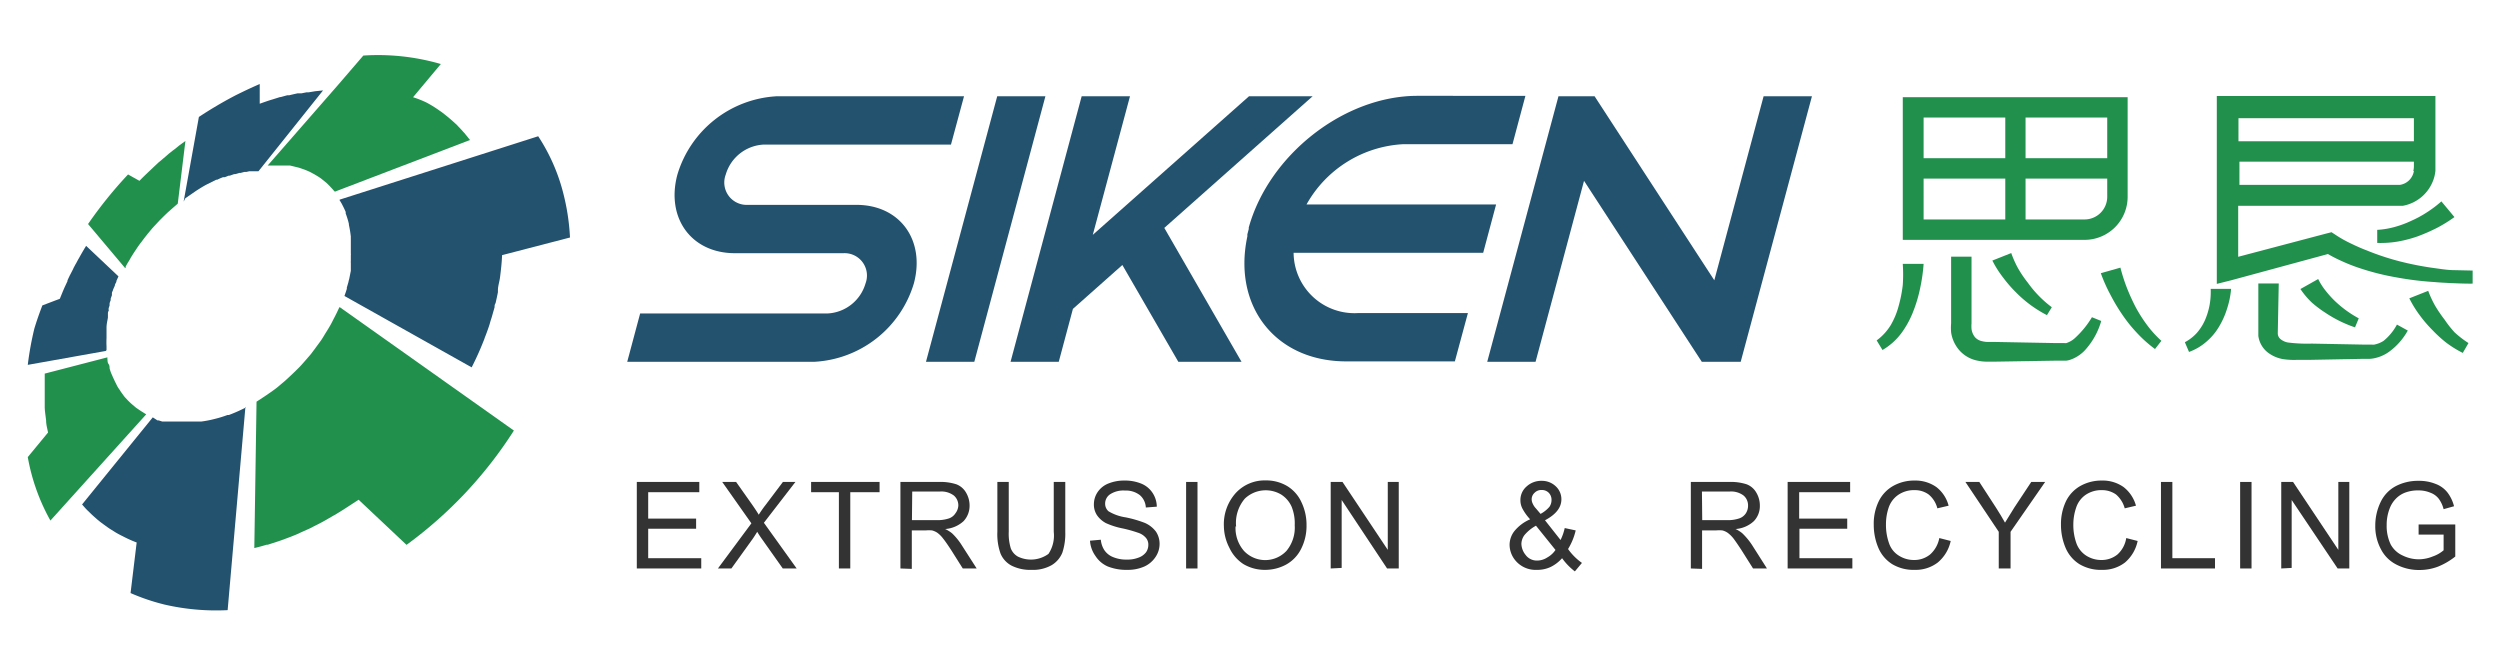 <svg id="图层_1" data-name="图层 1" xmlns="http://www.w3.org/2000/svg" viewBox="0 0 180 48"><defs><style>.cls-1{fill:#333;}.cls-2{fill:#21904d;}.cls-3{fill:#23526f;}</style></defs><title>svg</title><path class="cls-1" d="M45.85,40.93V34.7h4.5v.74H46.67v1.9h3.45v.73H46.67v2.12h3.82v.74Z"/><path class="cls-1" d="M51.69,40.93l2.41-3.25L52,34.7h1l1.13,1.6c.23.33.4.59.5.76a8.24,8.24,0,0,1,.49-.7l1.25-1.66h.9L55,37.64l2.36,3.29h-1l-1.57-2.22q-.14-.2-.27-.42c-.14.23-.24.38-.3.47l-1.56,2.17Z"/><path class="cls-1" d="M60.4,40.93V35.44h-2V34.7h4.93v.74H61.22v5.49Z"/><path class="cls-1" d="M64.83,40.93V34.7h2.76a3.72,3.72,0,0,1,1.27.17,1.36,1.36,0,0,1,.69.59,1.82,1.82,0,0,1,.26.94,1.62,1.62,0,0,1-.43,1.12,2.19,2.19,0,0,1-1.33.57,2.3,2.3,0,0,1,.5.31,4.44,4.44,0,0,1,.68.83l1.09,1.7h-1l-.82-1.3c-.24-.37-.44-.66-.6-.86a2,2,0,0,0-.41-.41,1.27,1.27,0,0,0-.38-.17,2.46,2.46,0,0,0-.46,0h-1v2.77Zm.83-3.48h1.77a2.59,2.59,0,0,0,.88-.12.9.9,0,0,0,.48-.37A1,1,0,0,0,69,36.4a.93.93,0,0,0-.32-.72,1.5,1.5,0,0,0-1-.29h-2Z"/><path class="cls-1" d="M75.87,34.7h.83v3.6a4.33,4.33,0,0,1-.21,1.49,1.86,1.86,0,0,1-.77.9,2.71,2.71,0,0,1-1.45.34,3,3,0,0,1-1.43-.3,1.74,1.74,0,0,1-.8-.87,4.14,4.14,0,0,1-.23-1.56V34.7h.82v3.59a3.57,3.57,0,0,0,.15,1.2,1.15,1.15,0,0,0,.52.59,2.15,2.15,0,0,0,2.19-.2,2.38,2.38,0,0,0,.38-1.59Z"/><path class="cls-1" d="M78.48,38.93l.78-.07a1.63,1.63,0,0,0,.26.76,1.36,1.36,0,0,0,.62.49,2.45,2.45,0,0,0,1,.18,2.16,2.16,0,0,0,.83-.14,1.17,1.17,0,0,0,.54-.38.93.93,0,0,0,.17-.53.75.75,0,0,0-.17-.51,1.22,1.22,0,0,0-.56-.37,9.21,9.21,0,0,0-1.1-.31,5.42,5.42,0,0,1-1.21-.38,1.8,1.8,0,0,1-.66-.58,1.39,1.39,0,0,1-.22-.78,1.57,1.57,0,0,1,.27-.88,1.68,1.68,0,0,1,.78-.62,3,3,0,0,1,1.14-.21,3.09,3.09,0,0,1,1.22.22,1.77,1.77,0,0,1,.81.66,1.84,1.84,0,0,1,.31,1l-.79.06a1.26,1.26,0,0,0-.43-.89A1.64,1.64,0,0,0,81,35.32a1.74,1.74,0,0,0-1.09.28.81.81,0,0,0-.34.66.72.72,0,0,0,.24.55,3.34,3.34,0,0,0,1.24.44,8.37,8.37,0,0,1,1.38.4,2,2,0,0,1,.8.63,1.58,1.58,0,0,1,.26.89,1.67,1.67,0,0,1-.29.93,1.9,1.9,0,0,1-.81.69,2.92,2.92,0,0,1-1.2.24,3.66,3.66,0,0,1-1.42-.24,2,2,0,0,1-.89-.75A2.11,2.11,0,0,1,78.48,38.93Z"/><path class="cls-1" d="M85.4,40.93V34.7h.82v6.23Z"/><path class="cls-1" d="M88.12,37.9A3.35,3.35,0,0,1,89,35.47a2.83,2.83,0,0,1,2.14-.88,2.94,2.94,0,0,1,1.56.42,2.63,2.63,0,0,1,1,1.14,3.76,3.76,0,0,1,.37,1.67,3.64,3.64,0,0,1-.39,1.7,2.62,2.62,0,0,1-1.08,1.13,3.16,3.16,0,0,1-1.51.38,3,3,0,0,1-1.57-.42,2.8,2.8,0,0,1-1-1.16A3.48,3.48,0,0,1,88.12,37.9Zm.84,0a2.5,2.5,0,0,0,.61,1.77,2.1,2.1,0,0,0,3.05,0,2.62,2.62,0,0,0,.6-1.85A3.22,3.22,0,0,0,93,36.49a2,2,0,0,0-.75-.88,2.18,2.18,0,0,0-2.62.29A2.69,2.69,0,0,0,89,37.91Z"/><path class="cls-1" d="M95.81,40.93V34.7h.85l3.26,4.89V34.7h.79v6.23h-.84L96.6,36v4.89Z"/><path class="cls-1" d="M112.47,40.19a2.65,2.65,0,0,1-.82.63,2.25,2.25,0,0,1-1,.21,1.89,1.89,0,0,1-1.51-.64,1.78,1.78,0,0,1-.45-1.18,1.62,1.62,0,0,1,.37-1,3,3,0,0,1,1.11-.82,3.56,3.56,0,0,1-.56-.78,1.3,1.3,0,0,1-.14-.58,1.28,1.28,0,0,1,.44-1,1.56,1.56,0,0,1,1.1-.41,1.44,1.44,0,0,1,1,.39,1.26,1.26,0,0,1,.41.94c0,.59-.39,1.09-1.18,1.51l1.12,1.42a3.76,3.76,0,0,0,.3-.86l.79.17a4.51,4.51,0,0,1-.55,1.34,4.15,4.15,0,0,0,1,1l-.51.61A4.46,4.46,0,0,1,112.47,40.19Zm-.48-.6-1.4-1.74a2.89,2.89,0,0,0-.84.69,1.12,1.12,0,0,0-.21.62,1.33,1.33,0,0,0,.3.79,1,1,0,0,0,.85.41,1.34,1.34,0,0,0,.71-.22A1.73,1.73,0,0,0,112,39.59ZM110.92,37a2.24,2.24,0,0,0,.64-.51.86.86,0,0,0,.15-.49.72.72,0,0,0-.2-.52.69.69,0,0,0-.51-.2.67.67,0,0,0-.51.2.63.63,0,0,0-.21.48.75.75,0,0,0,.08.31,1.18,1.18,0,0,0,.22.33Z"/><path class="cls-1" d="M121.74,40.93V34.7h2.76a3.7,3.7,0,0,1,1.26.17,1.36,1.36,0,0,1,.69.59,1.82,1.82,0,0,1,.26.94,1.57,1.57,0,0,1-.43,1.12,2.16,2.16,0,0,1-1.32.57,2.2,2.2,0,0,1,.49.31,4.9,4.9,0,0,1,.69.83l1.08,1.7h-1l-.82-1.3c-.24-.37-.44-.66-.59-.86a2.23,2.23,0,0,0-.42-.41,1.17,1.17,0,0,0-.38-.17,2.39,2.39,0,0,0-.46,0h-1v2.77Zm.82-3.48h1.77a2.55,2.55,0,0,0,.88-.12.92.92,0,0,0,.49-.37,1,1,0,0,0,.16-.56.93.93,0,0,0-.32-.72,1.49,1.49,0,0,0-1-.29h-2Z"/><path class="cls-1" d="M128.71,40.93V34.7h4.5v.74h-3.67v1.9H133v.73h-3.44v2.12h3.81v.74Z"/><path class="cls-1" d="M139.63,38.74l.82.21a2.76,2.76,0,0,1-.93,1.55,2.61,2.61,0,0,1-1.65.53,3,3,0,0,1-1.63-.41,2.57,2.57,0,0,1-1-1.18,4.25,4.25,0,0,1-.33-1.67,3.67,3.67,0,0,1,.37-1.7,2.56,2.56,0,0,1,1.06-1.1,3.07,3.07,0,0,1,1.51-.37,2.61,2.61,0,0,1,1.57.47,2.48,2.48,0,0,1,.88,1.34l-.81.19a1.89,1.89,0,0,0-.63-1,1.68,1.68,0,0,0-1-.31,2,2,0,0,0-1.2.35,1.81,1.81,0,0,0-.68.92,3.71,3.71,0,0,0-.19,1.19,3.93,3.93,0,0,0,.23,1.39,1.67,1.67,0,0,0,.72.88,2,2,0,0,0,1.06.3,1.8,1.8,0,0,0,1.17-.4A2.09,2.09,0,0,0,139.63,38.74Z"/><path class="cls-1" d="M143.91,40.93V38.29l-2.4-3.59h1l1.22,1.88q.34.53.63,1.05c.19-.32.42-.69.68-1.1l1.21-1.83h1l-2.49,3.59v2.64Z"/><path class="cls-1" d="M153.09,38.74l.82.21A2.76,2.76,0,0,1,153,40.5a2.6,2.6,0,0,1-1.64.53,3,3,0,0,1-1.64-.41,2.57,2.57,0,0,1-1-1.18,4.25,4.25,0,0,1-.33-1.67,3.8,3.8,0,0,1,.37-1.7,2.56,2.56,0,0,1,1.06-1.1,3.1,3.1,0,0,1,1.51-.37,2.59,2.59,0,0,1,1.57.47,2.55,2.55,0,0,1,.89,1.34l-.81.19a2,2,0,0,0-.63-1,1.73,1.73,0,0,0-1-.31,2,2,0,0,0-1.2.35,1.79,1.79,0,0,0-.67.92,3.72,3.72,0,0,0-.2,1.19,3.93,3.93,0,0,0,.23,1.39,1.77,1.77,0,0,0,.72.88,2,2,0,0,0,1.06.3,1.8,1.8,0,0,0,1.17-.4A2,2,0,0,0,153.09,38.74Z"/><path class="cls-1" d="M155.59,40.93V34.7h.82v5.49h3.07v.74Z"/><path class="cls-1" d="M161.29,40.93V34.7h.82v6.23Z"/><path class="cls-1" d="M164.25,40.93V34.7h.85l3.26,4.89V34.7h.79v6.23h-.84L165,36v4.89Z"/><path class="cls-1" d="M174.14,38.49v-.73h2.64v2.31a5,5,0,0,1-1.25.73,3.77,3.77,0,0,1-1.33.24,3.53,3.53,0,0,1-1.66-.39,2.54,2.54,0,0,1-1.13-1.14,3.48,3.48,0,0,1-.39-1.66,3.87,3.87,0,0,1,.38-1.69A2.51,2.51,0,0,1,172.5,35a3.45,3.45,0,0,1,1.64-.38,3.16,3.16,0,0,1,1.22.22,1.94,1.94,0,0,1,.85.61,2.71,2.71,0,0,1,.48,1l-.75.21a2.18,2.18,0,0,0-.35-.75,1.35,1.35,0,0,0-.59-.43,2.16,2.16,0,0,0-.86-.17,2.59,2.59,0,0,0-1,.17,1.85,1.85,0,0,0-.67.46,2,2,0,0,0-.39.61,3.24,3.24,0,0,0-.24,1.25,3.09,3.09,0,0,0,.29,1.4A1.85,1.85,0,0,0,173,40a2.64,2.64,0,0,0,1.17.27,2.72,2.72,0,0,0,1-.21,2.37,2.37,0,0,0,.77-.44V38.49Z"/><path class="cls-2" d="M153.19,14.17V7H137V17.27h13.06A3.1,3.1,0,0,0,153.19,14.17Zm-3.1,1.63h-4.25V12.86h5.88v1.31A1.63,1.63,0,0,1,150.09,15.8Zm1.63-4.41h-5.88V8.46h5.88Zm-7.34-2.93v2.93H138.5V8.46Zm-5.88,4.4h5.88V15.8H138.5Z"/><path class="cls-2" d="M137,20.52a9.73,9.73,0,0,1-.3,1.52,5.52,5.52,0,0,1-.58,1.39,3.89,3.89,0,0,1-1,1.08l.42.69A4.56,4.56,0,0,0,136.89,24a6.69,6.69,0,0,0,.86-1.57,10.1,10.1,0,0,0,.5-1.68A12.29,12.29,0,0,0,138.5,19H137A11.52,11.52,0,0,1,137,20.52Z"/><path class="cls-2" d="M149.45,24.29a1.69,1.69,0,0,1-.67.41.39.39,0,0,1-.15,0h-.72l-4.27-.08h-.52a1.6,1.6,0,0,1-.39-.05.94.94,0,0,1-.53-.29,1.19,1.19,0,0,1-.25-.59,2.49,2.49,0,0,1,0-.41v-.53c0-1.43,0-2.85,0-4.27h-1.47c0,1.42,0,2.84,0,4.27v.53a3.92,3.92,0,0,0,0,.65,2.51,2.51,0,0,0,.62,1.32,2.33,2.33,0,0,0,1.3.72,3.11,3.11,0,0,0,.67.07h.54l4.27-.07h.53l.34,0a1.54,1.54,0,0,0,.37-.09,2.6,2.6,0,0,0,1.09-.77,5.3,5.3,0,0,0,1.08-2l-.67-.27A6.61,6.61,0,0,1,149.45,24.29Z"/><path class="cls-2" d="M145.29,19.3a7.17,7.17,0,0,1-.48-1.08l-1.36.54a7.39,7.39,0,0,0,.78,1.23,9.32,9.32,0,0,0,.92,1.06,8.68,8.68,0,0,0,2.23,1.64l.35-.57A8,8,0,0,1,146,20.35,8.13,8.13,0,0,1,145.29,19.3Z"/><path class="cls-2" d="M154.6,23.42a10.57,10.57,0,0,1-.83-1.3,14.87,14.87,0,0,1-.64-1.41,12.58,12.58,0,0,1-.46-1.44l-1.41.4a11.28,11.28,0,0,0,.7,1.57,13.25,13.25,0,0,0,.87,1.45A10.3,10.3,0,0,0,153.89,24a9.15,9.15,0,0,0,1.27,1.13l.46-.59A7.91,7.91,0,0,1,154.6,23.42Z"/><path class="cls-2" d="M159.1,21.91a5.06,5.06,0,0,1-.32,1.09,3.6,3.6,0,0,1-.59.95,3.13,3.13,0,0,1-.88.69l.3.7a3.94,3.94,0,0,0,1.23-.72,4.25,4.25,0,0,0,.93-1.1,5.81,5.81,0,0,0,.58-1.3,6.27,6.27,0,0,0,.29-1.42h-1.47A5.38,5.38,0,0,1,159.1,21.91Z"/><path class="cls-2" d="M171.62,24.54a1.89,1.89,0,0,1-.67.27.5.5,0,0,1-.17,0,1.2,1.2,0,0,1-.19,0h-.46l-3.68-.07a11.21,11.21,0,0,1-1.72-.08,1.18,1.18,0,0,1-.54-.25A.54.54,0,0,1,164,24l.07-3.59H162.6l0,1.84,0,.92v.69c0,.07,0,.21,0,.32a1.82,1.82,0,0,0,.67,1.19,2.49,2.49,0,0,0,1.13.49,5.43,5.43,0,0,0,1,.05l.92,0,3.68-.07h.46a2.15,2.15,0,0,0,.55-.06,2.77,2.77,0,0,0,1-.45,4.71,4.71,0,0,0,1.35-1.53l-.78-.43A3.85,3.85,0,0,1,171.62,24.54Z"/><path class="cls-2" d="M167.43,22.52a9,9,0,0,0,2.13,1.05l.27-.65a7.89,7.89,0,0,1-1.72-1.25,7.16,7.16,0,0,1-.69-.77,4.45,4.45,0,0,1-.51-.81l-1.28.72a5.8,5.8,0,0,0,.85,1A8.22,8.22,0,0,0,167.43,22.52Z"/><path class="cls-2" d="M176,23a9.52,9.52,0,0,1-.68-1,7.57,7.57,0,0,1-.49-1.06l-1.36.54a8.05,8.05,0,0,0,.76,1.23,9.24,9.24,0,0,0,.91,1.06,9,9,0,0,0,1,.91,7.67,7.67,0,0,0,1.18.73l.41-.71a7.2,7.2,0,0,1-1-.77A7.84,7.84,0,0,1,176,23Z"/><path class="cls-2" d="M176.7,19.45c-.43,0-.87-.07-1.3-.13a22,22,0,0,1-2.57-.49,18.5,18.5,0,0,1-2.45-.81c-.4-.15-.79-.33-1.16-.51a8.7,8.7,0,0,1-1.06-.6l-.29-.19-.32.08-6.4,1.69V14.82l9.31,0s2.39,0,2.53,0a2.88,2.88,0,0,0,2.29-2.12,2.79,2.79,0,0,0,.07-.4c0-.13,0-.3,0-.39v-5H159.61v.78l0,11.75v1l1-.25,7-1.9a10.15,10.15,0,0,0,1,.51,12.08,12.08,0,0,0,1.3.51,18.11,18.11,0,0,0,2.68.67,22.69,22.69,0,0,0,2.72.33c.45.05,2.23.13,2.72.11v-.94Zm-2.9-9.33v.05H161.17V8.51H173.8Zm0,2.19a1.2,1.2,0,0,1-1,1l-2.26,0-9.3,0V11.64H173.8v.27A1.49,1.49,0,0,1,173.76,12.31Z"/><path class="cls-2" d="M173.63,15.89a7.32,7.32,0,0,1-1.21.45,5.93,5.93,0,0,1-1.26.21v.94a7.37,7.37,0,0,0,1.49-.1,9,9,0,0,0,1.44-.38,13.45,13.45,0,0,0,1.35-.59,10.3,10.3,0,0,0,1.28-.79l-.94-1.13a8.31,8.31,0,0,1-1,.76A7.88,7.88,0,0,1,173.63,15.89Z"/><path class="cls-3" d="M48.77,12.58c-.83,3.11,1,5.65,4.14,5.65h7.82a1.61,1.61,0,0,1,1.59,2.17,3,3,0,0,1-2.75,2.17H46.09l-.93,3.48H58.63A7.92,7.92,0,0,0,65.8,20.4c.83-3.11-1-5.65-4.14-5.65H53.84a1.61,1.61,0,0,1-1.59-2.17A3,3,0,0,1,55,10.41H68.47l.94-3.48H55.94A7.92,7.92,0,0,0,48.77,12.58Z"/><path class="cls-3" d="M89.91,16.38h0l0,.11-.1.38c0,.05,0,.1,0,.15-1.07,5,2,9,7.12,9h7.82l.94-3.48H97.8a4.38,4.38,0,0,1-4.66-4.34h13.65l.93-3.48H94.07a8.49,8.49,0,0,1,7-4.34h7.83l.93-3.48H102C96.75,6.93,91.37,11.15,89.91,16.38Z"/><polygon class="cls-3" points="66.67 26.05 70.15 26.05 75.27 6.93 71.8 6.93 66.67 26.05"/><polygon class="cls-3" points="89.93 6.93 78.68 16.91 81.36 6.93 77.88 6.93 72.76 26.05 76.23 26.05 77.25 22.24 80.81 19.08 84.84 26.05 89.39 26.05 83.83 16.41 94.51 6.93 89.93 6.93"/><polygon class="cls-3" points="126.98 6.93 123.43 20.18 114.81 6.93 112.21 6.93 107.08 26.05 110.56 26.05 114.05 13.02 122.53 26.05 125.33 26.05 130.46 6.93 126.98 6.93"/><path class="cls-3" d="M13.34,14.28l.1-.07.14-.1.57-.39.08-.05c.22-.14.43-.27.66-.39l0,0,.68-.34,0,0,.07,0,.19-.09.22-.09.05,0,.08,0,.28-.11.08,0,.31-.11.08,0,.3-.09.1,0,.26-.07.15,0,.21-.05.22,0,.12,0,.32,0h0v0l4.65-5.82-.57.06h0l-.48.08-.15,0-.35.07-.28,0-.23.05-.38.09-.14,0-.47.13h-.05l-.54.17h0c-.31.09-.61.2-.92.31l0-1.42c-.6.26-1.19.54-1.79.84a29.89,29.89,0,0,0-2.59,1.53l-1.1,6.1Z"/><path class="cls-3" d="M17.72,29.33l-.16.08-.21.1c-.29.14-.58.26-.87.37l-.1,0a8,8,0,0,1-.95.29h0a7.62,7.62,0,0,1-.93.18h-.12l-.28,0-.24,0H12.74l-.3,0-.15,0-.25,0-.18,0-.18,0-.25-.08-.09,0L11,30.05v0L5.91,36.32c.12.14.24.28.37.41l0,0,.34.33.11.1.27.24.22.18.2.15.32.23.13.09.43.27,0,0c.17.1.35.2.54.29h0a8.83,8.83,0,0,0,1,.45l-.44,3.64a15,15,0,0,0,2.45.83,16.53,16.53,0,0,0,4.54.4l1.28-14.63Z"/><path class="cls-2" d="M24.43,22.13l-.07.15c-.09.2-.19.4-.3.61s-.17.34-.26.5-.23.39-.35.58-.2.34-.31.5-.27.37-.4.55l-.36.48-.45.52c-.13.15-.26.3-.4.44s-.32.32-.48.47l-.44.41c-.16.15-.33.28-.49.42s-.32.26-.49.38l-.49.34-.53.35-.14.09-.16,10.54c.3-.07.59-.15.89-.24l.08,0,.77-.25.23-.08.62-.23.4-.16.44-.2.58-.26.25-.13c.26-.13.52-.26.77-.4l0,0,.92-.53h0c.53-.32,1.05-.67,1.56-1l3.45,3.25A30.43,30.43,0,0,0,37,31L24.47,22.12Z"/><path class="cls-2" d="M9.05,19.29a.31.31,0,0,1,0-.1c.07-.13.14-.26.22-.38s.12-.22.19-.33.15-.24.23-.36l.22-.33c.08-.11.16-.23.25-.34l.24-.32.26-.33.26-.31c.09-.11.19-.21.29-.32l.27-.29.31-.31.28-.27.33-.29.31-.27.09-.08.55-4.51-.44.32,0,0-.36.29-.11.08-.29.23-.17.15-.2.17-.26.22-.11.09-.33.31h0l-.39.37h0c-.22.21-.44.42-.65.64l-.82-.46a30.6,30.6,0,0,0-2.88,3.57L9,19.29Z"/><path class="cls-3" d="M24.44,14.4l.06.09.1.17c.1.19.2.39.29.6,0,0,0,.07,0,.11a5.94,5.94,0,0,1,.23.75l0,.07a7.53,7.53,0,0,1,.14.85.43.43,0,0,0,0,.05.22.22,0,0,0,0,.08c0,.09,0,.18,0,.27s0,.18,0,.27v.19c0,.12,0,.23,0,.34a.81.81,0,0,1,0,.16c0,.12,0,.25,0,.37a1,1,0,0,0,0,.17c0,.11,0,.23,0,.35l0,.21-.06.3-.06.3a1.17,1.17,0,0,0-.05.2l-.12.41a.29.29,0,0,1,0,.09c-.05.17-.11.34-.17.51h0l9.16,5.14c.32-.63.61-1.27.86-1.91a1.43,1.43,0,0,0,.08-.22c.09-.22.17-.44.25-.67s.1-.29.14-.44.1-.31.14-.46l.18-.63c0-.1,0-.19.07-.29.06-.26.12-.53.17-.79l0-.13c0-.31.11-.62.15-.93h0c.07-.54.13-1.08.15-1.61l4.89-1.27a16,16,0,0,0-.49-3.21,13.53,13.53,0,0,0-1.8-4.08L24.47,14.37Z"/><path class="cls-3" d="M7.67,25.21s0-.07,0-.1,0-.11,0-.17a5.76,5.76,0,0,1,0-.59v-.1c0-.22,0-.44,0-.67v0c0-.23.06-.47.1-.71v0s0-.05,0-.07,0-.13,0-.2,0-.14.05-.21,0,0,0-.06a.24.24,0,0,0,0-.08c0-.09.05-.17.07-.26l0-.11c0-.09.05-.18.08-.27l0-.11.09-.25a.88.88,0,0,1,0-.15c0-.07.05-.13.07-.2s.05-.14.08-.2l.06-.14c0-.09.07-.18.11-.27l0-.06.15-.33-2.33-2.2c-.17.28-.34.57-.5.86l-.06.1-.16.3a2,2,0,0,0-.11.2,1.51,1.51,0,0,0-.11.22l-.15.29a.83.83,0,0,1-.07.13l-.18.38,0,.06-.21.45h0c-.12.27-.23.55-.34.82l-1.26.48c-.21.55-.41,1.11-.58,1.68A22.74,22.74,0,0,0,2,26.27l5.61-1Z"/><path class="cls-2" d="M19.27,11.92v0h.87l.36,0,.39,0,.33.08.38.1.32.11.36.15.3.16.34.2a2.83,2.83,0,0,1,.28.2l.31.25.25.25c.09.1.19.2.28.31l.07.07,9.73-3.72h0l-.41-.51-.06-.06q-.18-.21-.36-.39l-.13-.14-.31-.28-.22-.19-.22-.18-.33-.26-.12-.08a7.93,7.93,0,0,0-1-.62h0A7.44,7.44,0,0,0,29.74,7l2-2.39A16.2,16.2,0,0,0,26.16,4L24.37,6.08Z"/><path class="cls-2" d="M10.51,29.82l-.1-.06-.3-.19-.31-.21-.26-.22a3.2,3.2,0,0,1-.27-.25c-.08-.07-.15-.16-.23-.24s-.15-.18-.22-.28a2.75,2.75,0,0,1-.19-.28,2.9,2.9,0,0,1-.19-.29l-.15-.3-.15-.32L8,26.86a3.38,3.38,0,0,1-.11-.34c0-.1,0-.21-.08-.32s-.06-.25-.08-.37a.36.36,0,0,0,0-.1L3.22,26.9h0c0,.17,0,.33,0,.49v.07c0,.14,0,.28,0,.41v.94c0,.12,0,.23,0,.34v.12c0,.32.06.65.1,1h0c0,.29.08.58.14.87L2,32.91a14.5,14.5,0,0,0,1.63,4.57l6.89-7.64Z"/></svg>